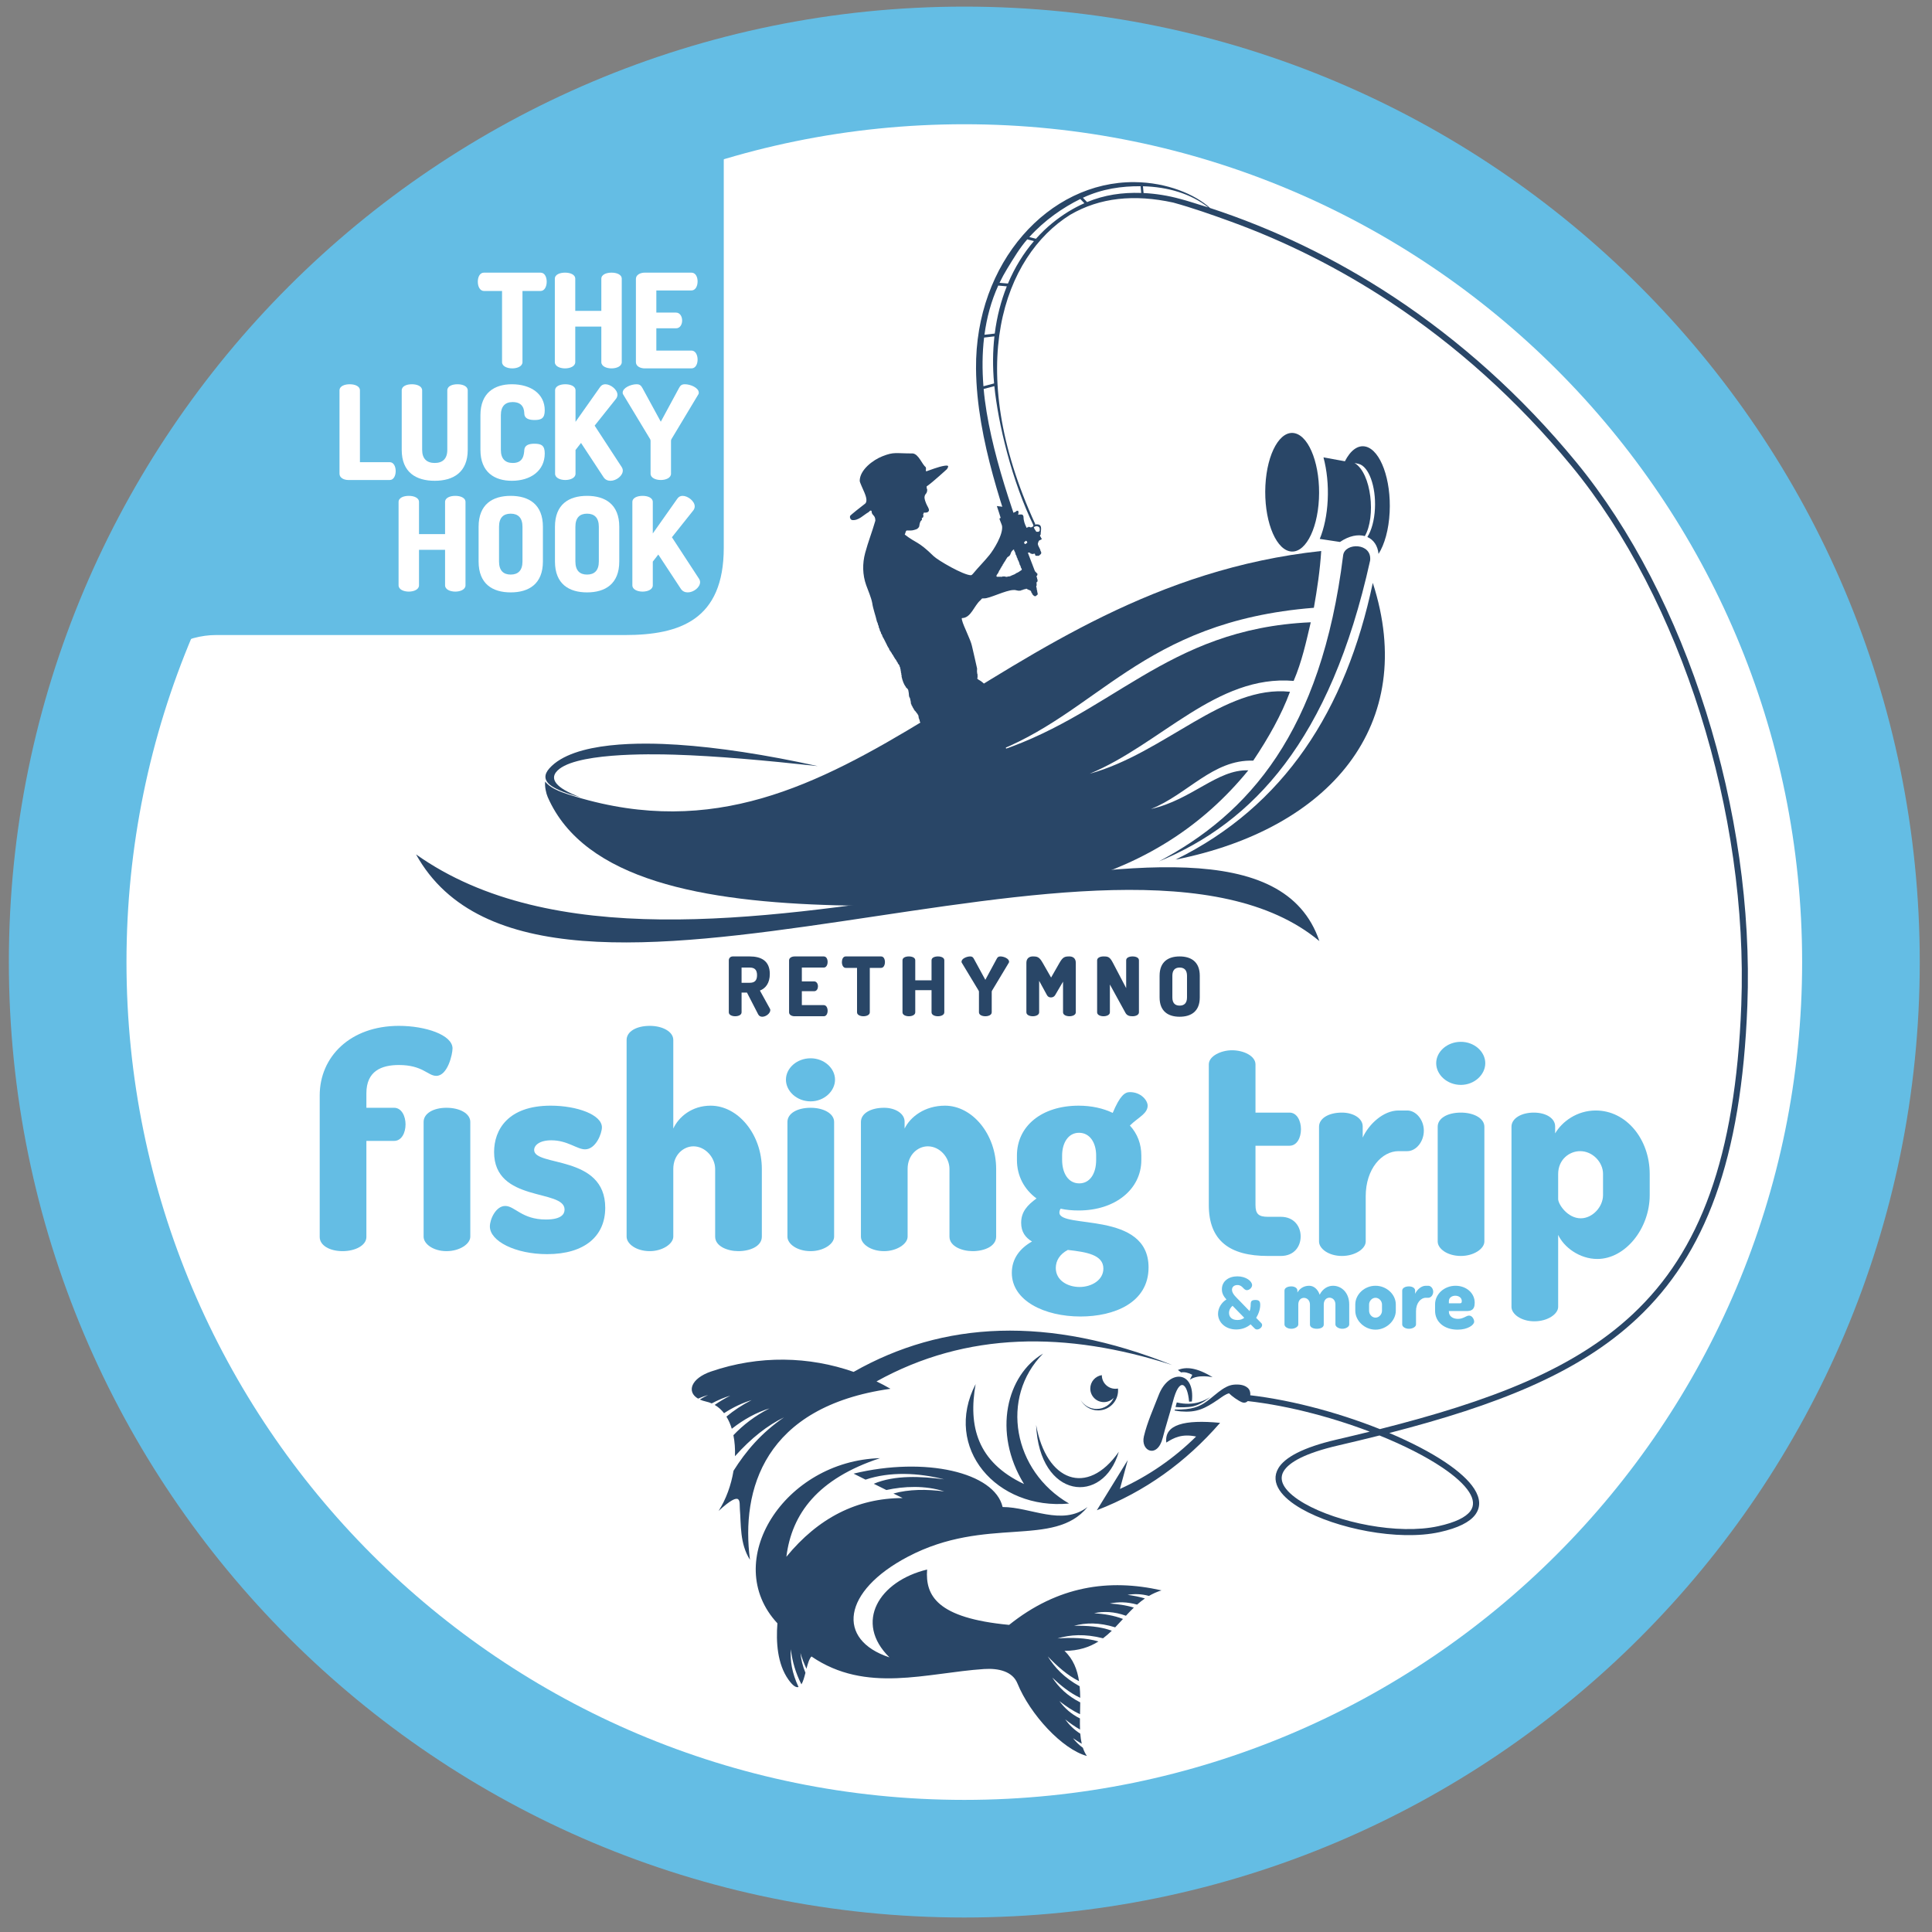 <?xml version="1.0" encoding="UTF-8" standalone="no"?>
<svg xmlns="http://www.w3.org/2000/svg" xmlns:xlink="http://www.w3.org/1999/xlink" xmlns:serif="http://www.serif.com/" width="100%" height="100%" viewBox="0 0 9984 9984" version="1.1" xml:space="preserve" style="fill-rule:evenodd;clip-rule:evenodd;stroke-linejoin:round;stroke-miterlimit:2;">
  <rect x="0" y="0" width="9984" height="9984" fill="#808080" stroke="none"/>
  <g id="Layer-1">
    <path d="M4983.25,34.208c2726.88,0 4937.46,2210.57 4937.46,4937.46c0,2726.88 -2210.57,4937.46 -4937.46,4937.46c-2726.88,0 -4937.46,-2210.58 -4937.46,-4937.46c-0,-2726.88 2210.57,-4937.46 4937.46,-4937.46" style="fill:#64bde4;"></path>
    <path d="M4983.25,642.046c2391.18,-0 4329.62,1938.43 4329.62,4329.62c0,2391.18 -1938.43,4329.62 -4329.62,4329.62c-2391.19,-0 -4329.62,-1938.43 -4329.62,-4329.62c0,-2391.18 1938.43,-4329.62 4329.62,-4329.62" style="fill:#fff;"></path>
    <path d="M7058.12,2308c76.404,19.021 131.554,170.808 123.163,338.996c-4.496,90.196 -26.355,166.787 -57.438,215.508c-4.129,-42.846 -25.929,-73.438 -57.758,-87.517c21.221,-33.154 36.15,-85.375 39.216,-146.908c5.713,-114.517 -31.816,-217.846 -83.854,-230.8c-4.391,-1.092 -17.466,-4.183 -21.875,-4.958l-0.066,-0.017c88.816,52.775 110.883,280.062 53.516,378c-35.837,-10.079 -81.512,-1.588 -128.391,30.396l-104.526,-15.779c22.313,-54.367 37.188,-123.055 41.025,-200.08c3.963,-79.395 -4.391,-155.937 -21.841,-221.245c36.621,6.725 72.962,13.5 110.746,20.07c28.433,-55.875 67.162,-85.854 108.083,-75.666Zm-365.4,-68.792c76.4,19.025 131.546,170.813 123.167,339c-8.396,168.204 -77.138,289.142 -153.546,270.121c-76.4,-19.025 -131.546,-170.804 -123.158,-339.013c8.391,-168.191 77.133,-289.133 153.537,-270.108" style="fill:#294667;"></path>
    <path d="M3766.27,5231.38c-0,13.529 16.491,20.296 32.983,20.296c16.496,-0 32.988,-6.767 32.988,-20.296l-0,-101.917l27.908,0l57.933,112.484c4.65,8.887 12.688,12.262 21.15,12.262c19.446,0 41.438,-17.754 41.438,-34.25c-0,-2.112 -0.425,-5.071 -2.117,-7.612l-51.592,-93.459c29.605,-11.416 51.175,-38.479 51.175,-85.841c0,-68.929 -46.1,-90.5 -104.033,-90.5l-87.537,-0c-12.263,-0 -20.296,9.304 -20.296,19.875l-0,268.958Zm107.833,-231.321c23.683,0 38.062,9.729 38.062,39.329c0,29.605 -14.379,39.33 -38.062,39.33l-41.863,-0l0,-78.659l41.863,0Z" style="fill:#294667;fill-rule:nonzero;"></path>
    <path d="M4143.68,5000.08l113.329,0c12.688,0 19.88,-13.529 19.88,-29.175c-0.001,-13.533 -5.921,-28.337 -19.88,-28.337l-150.541,-0c-14.379,-0 -28.759,6.771 -28.759,20.3l0,268.533c0,13.529 14.38,20.296 28.759,20.296l150.541,0c13.959,0 19.88,-14.804 19.88,-28.333c-0.001,-15.646 -7.192,-29.179 -19.88,-29.179l-113.329,-0l0,-71.888l63.429,0c13.955,0 19.88,-13.533 19.88,-24.95c-0.001,-13.529 -7.192,-25.8 -19.88,-25.8l-63.429,0l0,-71.467Z" style="fill:#294667;fill-rule:nonzero;"></path>
    <path d="M4370.54,4942.54c-13.95,-0 -19.871,15.225 -19.871,29.179c-0,16.071 7.187,30.025 19.871,30.025l58.362,-0l0,229.629c0,13.529 16.492,20.296 32.984,20.296c16.491,-0 32.979,-6.767 32.979,-20.296l-0,-229.629l58.362,-0c12.688,-0 19.875,-13.954 19.875,-30.025c0,-13.954 -5.921,-29.179 -19.875,-29.179l-182.687,-0Z" style="fill:#294667;fill-rule:nonzero;"></path>
    <path d="M4813.92,5231.38c-0,13.529 16.495,20.296 32.983,20.296c16.492,-0 32.987,-6.767 32.987,-20.296l0,-268.958c0,-13.954 -16.495,-19.875 -32.987,-19.875c-16.488,-0 -32.983,5.921 -32.983,19.875l-0,103.608l-84.154,0l-0.001,-103.608c0.001,-13.954 -16.487,-19.875 -32.987,-19.875c-16.488,-0 -32.983,5.921 -32.983,19.875l-0,268.958c-0,13.529 16.496,20.296 32.983,20.296c16.5,-0 32.988,-6.767 32.988,-20.296l-0.001,-114.604l84.155,-0l-0,114.604Z" style="fill:#294667;fill-rule:nonzero;"></path>
    <path d="M5058.96,5231.38c0,13.529 16.496,20.296 32.988,20.296c16.487,-0 32.983,-6.767 32.983,-20.296l0,-106.146c0,-2.533 0.846,-4.65 1.692,-5.917l87.112,-145.049c0.842,-1.692 0.842,-3.384 0.842,-4.655c-0,-15.645 -26.633,-27.066 -44.821,-27.066c-10.571,-0 -14.8,4.229 -19.033,12.266l-58.775,108.684l-59.204,-108.684c-4.65,-8.037 -8.463,-12.266 -19.03,-12.266c-18.183,-0 -44.825,11.421 -44.825,27.066c0,1.271 0,2.963 0.842,4.655l87.538,145.05c0.85,1.266 1.691,3.383 1.691,5.916l0,106.146Z" style="fill:#294667;fill-rule:nonzero;"></path>
    <path d="M5493.46,5072.79l0,158.579c0,13.529 16.492,20.296 32.988,20.296c16.492,-0 32.983,-6.767 32.983,-20.296l0,-255.846c0,-24.108 -16.071,-32.987 -32.983,-32.987c-23.684,-0 -33.829,2.537 -51.167,32.987l-43.558,76.117l-43.563,-76.117c-17.333,-30.45 -27.483,-32.987 -51.166,-32.987c-16.492,-0 -32.984,8.879 -32.984,32.987l0,255.846c0,13.529 16.492,20.296 32.984,20.296c16.496,-0 32.987,-6.767 32.987,-20.296l0,-162.813l40.171,73.58c5.075,9.729 13.113,12.262 20.725,12.262c8.033,0 16.488,-2.958 21.988,-12.262l40.595,-69.346Z" style="fill:#294667;fill-rule:nonzero;"></path>
    <path d="M5852.71,5251.67c16.488,-0 32.984,-6.767 32.984,-20.296l-0,-268.958c-0,-13.955 -16.496,-19.876 -32.984,-19.876c-16.491,0.001 -32.987,5.921 -32.987,19.876l-0,143.779l-68.508,-130.667c-16.071,-30.867 -24.946,-32.987 -48.63,-32.987c-16.491,-0 -32.983,6.345 -32.983,20.3l0,268.533c0,13.529 16.492,20.296 32.983,20.296c16.496,-0 32.984,-6.767 32.984,-20.296l-0,-143.783l80.354,146.316c8.025,14.804 21.562,17.763 36.787,17.763" style="fill:#294667;fill-rule:nonzero;"></path>
    <path d="M6096.04,5254.21c58.358,0 104.029,-27.058 104.029,-99.8l-0,-112.062c-0,-72.733 -45.671,-99.8 -104.029,-99.8c-58.354,-0 -103.604,27.067 -103.604,99.8l-0,112.062c-0,72.742 45.25,99.8 103.604,99.8Zm38.062,-99.8c0,29.188 -14.379,42.292 -38.062,42.292c-23.684,0 -37.638,-13.104 -37.638,-42.292l0,-112.062c0,-29.175 13.954,-42.288 37.638,-42.288c23.683,0 38.062,13.113 38.062,42.288l0,112.062Z" style="fill:#294667;fill-rule:nonzero;"></path>
    <path d="M5701.92,6555.79c-0,59.141 -60.696,94.941 -122.954,94.941c-62.263,0 -122.963,-34.237 -122.963,-98.062c0,-37.35 20.246,-71.592 62.258,-93.375c96.496,10.887 183.659,24.896 183.659,96.496Zm-37.346,-561.096c-0,70.558 -32.683,120.629 -87.163,120.629c-57.583,0 -88.712,-53.175 -88.712,-122.183l-0,-21.784c-0,-64.325 31.129,-117.516 87.154,-117.516c57.592,-0 88.721,53.191 88.721,117.516l-0,23.338Zm-90.279,260.708c189.883,0 323.729,-110.504 323.729,-260.708l-0,-23.338c-0,-59.662 -20.225,-112.841 -59.129,-154.871c21.783,-21.783 48.246,-38.904 66.921,-56.024c15.562,-14.009 24.895,-29.571 24.895,-46.692c0,-27.238 -34.237,-70.046 -91.816,-70.046c-26.467,0 -51.375,18.425 -88.725,107.4c-48.25,-23.346 -108.946,-37.354 -175.875,-37.354c-191.438,-0 -319.067,105.829 -319.067,257.587l-0,23.338c-0,81.462 37.354,151.758 101.171,198.45c-46.696,34.237 -79.379,68.479 -79.379,126.075c-0,46.692 21.795,76.262 56.037,96.496c-60.704,34.233 -104.287,87.154 -104.287,161.862c-0,144.746 169.65,225.679 354.87,225.679c172.75,0 351.75,-70.033 351.75,-253.695c0,-294.159 -460.7,-197.659 -460.7,-283.267c0,-6.225 1.559,-12.446 6.221,-20.238c28.013,6.234 59.142,9.346 93.384,9.346" style="fill:#64bde4;"></path>
    <path d="M4189.08,5468.92c-71.604,-0 -127.629,51.37 -127.629,110.508c0,59.142 56.025,112.063 127.629,112.063c70.029,-0.001 126.067,-52.921 126.067,-112.063c0,-59.137 -56.038,-110.508 -126.067,-110.508" style="fill:#64bde4;"></path>
    <path d="M3479.38,6040.88c0,-73.412 52.921,-116.992 104.275,-116.992c60.708,0 112.062,57.588 112.062,116.992l0,349.675c0,49.804 63.813,74.963 119.851,74.963c60.699,-0 121.408,-25.159 121.408,-74.963l-0,-349.675c-0,-179.25 -122.963,-327.108 -264.6,-327.108c-96.496,-0 -164.984,57.583 -192.996,118.283l0,-457.842c0,-43.316 -56.037,-72.891 -121.4,-72.891c-70.037,-0 -119.837,29.575 -119.837,72.891l-0,1016.34c-0,37.354 49.8,74.962 119.837,74.962c65.363,0 121.4,-37.608 121.4,-74.962l0,-349.675Z" style="fill:#64bde4;"></path>
    <path d="M4189.08,5724.67c-70.033,-0 -119.854,29.575 -119.854,73.158l0,592.992c0,37.358 49.821,74.708 119.854,74.708c66.921,0 121.404,-37.35 121.404,-74.708l0,-592.992c0,-43.583 -54.483,-73.158 -121.404,-73.158" style="fill:#64bde4;"></path>
    <path d="M4690.25,6040.88c0,-73.412 52.913,-116.992 104.267,-116.992c62.262,0 112.062,57.588 112.062,116.992l0,349.675c0,49.804 63.817,74.963 119.85,74.963c60.709,-0 121.396,-25.159 121.396,-74.963l0,-349.675c0,-179.25 -122.95,-327.108 -264.583,-327.108c-104.288,-0 -178.996,57.583 -208.559,118.283l0,-35.792c0,-42.029 -48.245,-71.604 -105.841,-71.604c-70.034,0 -119.846,29.575 -119.846,73.159l-0,592.991c-0,37.359 49.812,74.709 119.846,74.709c65.371,-0 121.408,-37.35 121.408,-74.709l0,-349.929Z" style="fill:#64bde4;"></path>
    <path d="M2821,6302.08c-124.512,0 -160.304,-70.046 -210.108,-70.046c-48.25,0.001 -79.379,68.492 -79.379,105.846c-0,76.263 132.291,143.184 295.725,143.184c194.55,-0 300.391,-93.384 300.391,-239.684c0,-275.229 -367.329,-211.154 -367.329,-298.575c0,-23.604 26.467,-50.062 88.721,-50.062c84.042,-0 132.292,46.692 174.321,46.692c56.037,-0 87.167,-82.488 87.167,-113.617c-0,-65.371 -129.196,-112.063 -264.6,-112.063c-221.013,0 -292.613,124.517 -292.613,239.688c0,262.775 364.2,189.104 364.2,297.017c0,22.05 -14.004,51.62 -96.496,51.62" style="fill:#64bde4;"></path>
    <path d="M2307.39,5724.67c-68.488,-0 -118.296,29.575 -118.296,73.158l-0,592.992c-0,37.358 49.808,74.708 118.296,74.708c68.479,0 122.962,-37.35 122.962,-74.708l0,-592.992c0,-43.583 -54.483,-73.158 -122.962,-73.158" style="fill:#64bde4;"></path>
    <path d="M2061.47,5503.67c122.962,-0 149.425,56.037 192.996,56.037c59.146,0 84.054,-112.062 84.054,-141.633c-0,-70.038 -140.079,-116.729 -277.05,-116.729c-252.138,-0 -409.325,160.312 -409.325,359.525l-0,731.516c-0,43.584 51.354,73.155 118.283,73.155c65.371,-0 122.954,-29.571 122.954,-73.155l0,-496.495l143.192,-0c38.904,-0 59.138,-42.025 59.138,-85.6c-0,-42.03 -20.234,-85.609 -59.138,-85.609l-143.192,0l0,-74.7c0,-115.183 77.83,-146.312 168.088,-146.312" style="fill:#64bde4;"></path>
    <path d="M6417.21,7246.04c-20.212,-8.68 -50.546,-30.317 -66.008,-45.863c-19.079,4.975 -34.813,17.708 -53.846,30.8c-73.587,50.521 -114.808,69.404 -196.146,62.75c-5.8,-0.483 -18.783,-2.254 -31.391,-4.646l1.387,-4.916c88.321,1.516 126.85,-14.325 166.554,-43.363c21.975,-16.021 56.025,-46.7 79.179,-61.696c29.2,-18.908 48.655,-24.833 78.042,-24.241c27.188,0.541 43.913,8.925 54.246,18.479c26.429,24.562 6.175,89.162 -32.017,72.696" style="fill:#294667;"></path>
    <path d="M6087.21,7079.62c41.988,-17.654 97.796,-12.617 179.184,37.446c-0,-0 -74.363,-17.079 -117.18,12.712c0.001,0 6.409,-15.383 12.267,-25.216c-20.15,-10.842 -40.987,-15.675 -57.858,-12.234c-6.579,-5.612 -11.108,-8 -16.413,-12.708" style="fill:#294667;"></path>
    <path d="M6253.92,7219.54c-0,-0 -43.346,37.979 -87.521,47.746c-31.954,7.079 -70.784,5.466 -91.575,3.804c2.166,-7.9 4.287,-15.796 6.304,-23.717c92.329,21.829 151.146,-14.096 172.792,-27.833" style="fill:#294667;"></path>
    <path d="M2998.41,4119.81c-72.867,-19.554 -118.771,-38.65 -146.267,-56.687c-45.709,-30.013 -39.2,-63.163 -13.196,-92.4c125.833,-141.467 485.692,-133.775 662.671,-122.171c208.016,13.642 453.671,50.938 724.129,110.45c-268.983,-29.429 -523.121,-52.375 -740.188,-59.1c-126.249,-3.921 -536.07,-11.071 -612.716,91.358c-25.259,33.734 -7.871,78.83 125.566,128.55" style="fill:#294667;"></path>
    <path d="M7094.21,3012.1c237.042,732.567 -221.216,1271.15 -1019.24,1430.17c561.025,-275.888 880.258,-771.217 1019.24,-1430.17" style="fill:#294667;"></path>
    <path d="M6789.67,3140.85c17.016,-96.242 31.65,-193.367 37.987,-293.533c-1710.89,184.429 -2429.82,1697.77 -3852.32,1269.89c-54.791,-16.476 -127.283,-37.413 -158.158,-78.592c-2.825,26.104 4.788,60.937 13.217,80.246c188.729,432.112 809.162,541.125 1490.21,559.408c955.938,25.667 1654.86,-115.088 2130.37,-697.425c-160.279,-6.021 -291.217,151.962 -503.292,199.858c189.059,-75.071 320.751,-257.096 528.617,-249.816c78.45,-117.234 145.763,-236.221 189.967,-355.98c-340.817,-36.82 -646.854,316.692 -1035.15,423.513c366.621,-151.863 655.233,-513.417 1054.08,-479.725c42.95,-100.142 64.846,-202.608 88.434,-302.9c-755.455,33.304 -1029.58,491.3 -1658.43,680.746c561.255,-204.013 776.596,-684.084 1674.46,-755.692" style="fill:#294667;"></path>
    <path d="M5338.83,2713.67c2.342,-0.884 5.092,-3.325 11.638,-3.95l9.691,-0c29.838,0.883 17.146,32.725 17.767,52.587c-1.571,0.034 -1.258,1.934 -1.629,3.171c-3.563,0.679 -1.529,8.75 1.629,7.983c0.717,4.054 2.263,7.317 4.846,9.559l0,4.766c-2.608,-0.446 -2.792,1.513 -4.846,1.592c-4.942,2.575 -11.187,3.85 -11.304,11.154c-1.567,0.046 -1.254,1.958 -1.617,3.192c-6.258,10.475 7.405,27.341 11.292,38.237l0,1.592c0.242,2.983 1.079,5.333 3.242,6.383l-0,1.592c5.483,10.967 -6.184,15.267 -11.3,20.712l-1.617,0c-5.483,-0.433 -13.1,1.234 -16.154,-1.591c0.267,-1.85 -0.358,-2.842 -1.625,-3.184l-0,-1.6c1.937,-4.737 -6.792,-6.841 -8.058,-3.183c-6.5,1.1 -9.23,-1.521 -14.542,-1.592c-3.575,-7.804 -15.421,-7.266 -19.392,0l-4.833,0c-0.033,-4.637 -9.129,-3.779 -11.304,-1.595c-3.829,4.945 2.558,10.445 6.458,12.745c0.421,4.9 3.504,7.167 4.846,11.142c0.212,2.992 1.062,5.338 3.233,6.388c-0.254,3.954 2.534,4.945 3.229,7.979c0.225,2.937 1.063,5.308 3.225,6.362l0,1.592c5.671,22.55 22.546,34.058 37.138,47.796l1.625,-0c3.125,4.887 8.054,7.996 11.308,12.746c0.2,2.858 -1.975,3.366 -1.616,6.387l-0,1.583c-3.638,-0.754 -4.975,8.638 -1.605,9.559c0.396,4.908 1.617,9.016 3.221,12.746l0,7.97c-2.825,2.18 -7.704,6.559 -4.846,9.567l0,12.738c-2.658,-0.263 -2.658,9.82 0,9.57l0,1.592c0.813,5.563 0.73,12.029 3.23,15.933l-0,1.584c0.141,2.521 -0.763,6.079 1.616,6.371c-0.441,6.612 2.129,6.208 0,11.15c-3.671,2.22 -6.254,5.525 -9.691,7.97c-0.538,-0.008 -1.071,0 -1.617,0c-8.192,0.65 -9.438,-5.558 -14.542,-7.97l0,-1.592c-1.616,-2.108 -1.525,-5.925 -4.825,-6.363c0.442,-2.579 -1.546,-2.758 -1.625,-4.791c-0.933,-11.288 -14.204,-10.417 -20.996,-15.917c-0.529,-0.012 -1.079,0 -1.629,0c1.171,-2.592 -7.596,-2.592 -6.446,0c-7.708,-0.167 -12.062,2.958 -17.783,4.779c-2.871,0.875 -6.696,0.817 -8.058,3.184l-3.234,-0c-14.441,2.004 -20.17,-4.555 -33.912,-3.184c-38.046,-0.2 -125.725,44.754 -151.667,43.154c-15.466,-1.095 -11.9,3.721 -19.187,9.705c-32.934,27.604 -48.679,92.133 -95.654,92.133c-2.046,2.379 0.291,9.271 1.095,12.625c7.021,28.983 43.821,98.862 50.596,130.683c2.675,12.579 26.929,115.167 26.771,117.538c-0.571,8.396 -1.012,17.2 0.683,24.35c-0.141,2.262 -0.266,4.521 1.617,4.779c-0.708,7.283 1.637,17.554 -1.617,22.317c1.688,2.741 4.284,4.591 7.092,6.195c55.679,31.984 37.183,53.217 54.279,95.78c12.05,36.404 30.063,82.295 43.613,119.495c1.695,8.955 4.362,16.942 8.07,23.892c-0.133,2.271 -0.245,4.513 1.626,4.783c8.195,34.925 18.57,67.721 30.687,98.796c-0.142,2.242 -0.258,4.5 1.617,4.784c1.683,8.941 4.341,16.941 8.075,23.883l-0,1.608c0.229,2.971 1.066,5.325 3.233,6.371c-0.696,3.329 1.1,4.213 1.625,6.375c0.708,4.058 2.246,7.329 4.821,9.554c-0.683,3.313 1.121,4.217 1.617,6.375c0.225,2.954 1.075,5.325 3.237,6.363c-0.142,2.279 -0.258,4.521 1.617,4.779c-0.167,4.946 1.97,7.625 3.229,11.167c1.95,6.033 3.125,12.854 6.462,17.529l0,1.591c2.488,7.634 4.221,16.013 8.075,22.3c-0.146,2.263 -0.275,4.513 1.617,4.784c0.225,7.729 2.546,13.421 4.846,19.108c12.671,28.4 22.391,59.708 29.071,94.017l-0,3.187c0.883,2.325 -1.892,8.238 1.612,7.967l0,3.183c0.958,3.296 -1.996,10.467 1.617,11.154l-0,3.188c1.025,5.362 -2.084,14.8 1.616,17.521l0,23.904c-3.637,1.179 -0.637,8.946 -1.616,12.746l-0,3.187c-5.529,18.471 -11.604,36.363 -16.154,55.779l-0,6.359c1.046,6.421 -2.105,16.933 1.616,20.725l0,7.954c1.034,5.358 -2.079,14.812 1.617,17.537l-0,6.363c1.033,5.371 -2.083,14.808 1.612,17.537l0,6.375c1.059,10.117 -2.125,24.405 1.617,31.863l0,52.683l-240.654,0l-0,-4.879c3.675,-1.692 0.617,-10.012 1.612,-14.346l0,-3.183c3.575,-0.2 0.68,-6.763 1.617,-9.563l0,-3.183c3.563,-0.2 0.679,-6.75 1.617,-9.562l-0,-4.78c3.633,-1.183 0.629,-8.933 1.616,-12.758l0,-6.375c3.696,-2.192 0.609,-11.079 1.609,-15.917l-0,-6.375c3.725,-3.779 0.591,-14.287 1.604,-20.708l-0,-57.375c2.671,-0.212 2.671,-10.937 -0,-11.137l-0,-1.6c-0.875,-2.321 1.892,-8.234 -1.604,-7.967l-0,-4.792c3.496,0.271 0.729,-5.633 1.604,-7.962c1.308,-2.963 2.717,-5.829 3.242,-9.559c7.12,-5.737 19.479,-14.741 14.537,-27.087c-1.404,-4.988 -3.996,-8.792 -8.075,-11.15c-0.837,-2.363 -2.396,-4.017 -3.233,-6.375c-0.788,-5.596 -2.404,-10.363 -1.613,-17.513l0,-3.2c-4.454,-14.2 -12.287,-25.045 -22.6,-33.445c0.792,-3.121 -8.029,-5.738 -6.471,-0.013l0,3.183c-2.395,0.292 -1.466,3.85 -1.616,6.371l-0,3.192c-5.621,23.146 -10.325,47.179 -17.763,68.512c-2.358,6.713 -5.483,12.663 -6.462,20.709c-3.184,2.721 -4.334,7.425 -4.846,12.758c-1.875,0.258 -1.754,2.521 -1.613,4.783c-3.516,3.43 -4.57,9.296 -6.462,14.338c-0.504,2.15 -2.296,3.046 -1.613,6.358c-3.508,3.463 -4.575,9.304 -6.462,14.35c-0.092,2.038 -2.067,2.213 -1.613,4.771c-3.854,6.821 -7.95,13.404 -9.691,22.321c-2.396,1.342 -3.467,4.008 -3.234,7.967c-7.262,27.883 -16.216,54.1 -22.608,82.845c-2.321,1.967 -3.067,5.48 -3.229,9.567c-2.708,3.688 -4.221,8.588 -4.846,14.325c-2.025,4.721 -3.933,9.55 -5.754,14.454l-244.617,0l0.021,-0.096c1.258,-3.545 3.404,-6.216 3.233,-11.158c1.567,-0.046 1.255,-1.95 1.613,-3.2l1.617,0c0.266,-4.508 2.954,-6.633 3.229,-11.142c8.821,-19.45 14.108,-42.391 19.379,-65.325c1.904,-0.258 1.367,-2.916 1.617,-4.791c7.37,-17.684 13.245,-36.846 21,-54.163l-0,-1.604c2.2,-0.496 1.337,-3.971 1.612,-6.371c3.504,0.279 0.729,-5.633 1.617,-7.966c1.471,-7.575 3.662,-14.455 4.841,-22.296c2.167,-1.063 3.009,-3.409 3.242,-6.388c1.333,-3.971 4.417,-6.254 4.846,-11.15c2.837,-0.375 3.662,-2.737 3.221,-6.371c3.508,0.271 0.741,-5.641 1.616,-7.958l0,-1.592c2.196,-0.495 1.338,-4.004 1.613,-6.383c1.604,-4.254 3.337,-8.404 3.233,-14.342c2.404,-1.341 3.475,-4 3.242,-7.962c1.567,-0.033 1.242,-1.942 1.604,-3.192c3.571,-1.25 4.042,-5.571 6.471,-7.962l-0,-1.6c3.671,-2.204 0.596,-11.075 1.608,-15.917c13.129,-46.004 18.584,-99.587 51.688,-125.883c1.975,-0.704 3.312,-2.038 3.233,-4.779c2.833,-0.388 3.683,-2.738 3.229,-6.375c2.629,0.712 2.629,-8.684 0,-7.963c0.259,-1.85 -0.362,-2.837 -1.616,-3.192c0.25,-1.862 -0.359,-2.837 -1.613,-3.183c-0.733,-4.083 -2.267,-7.325 -4.85,-9.571c-2.25,-0.966 -0.237,-6.125 -3.242,-6.362c0.255,-3.963 -0.825,-6.609 -3.216,-7.979c-2.513,-10.267 -4.825,-20.721 -8.092,-30.271l0,-4.775c-0.871,-2.317 1.896,-8.229 -1.612,-7.963l-0,-1.587c-0.109,-6.279 -0.78,-11.971 -3.221,-15.938c0.937,-5.175 -1.109,-7.408 -1.609,-11.158c-4.625,-16.692 -9.85,-32.783 -8.091,-55.767c0.012,-0.533 -0,-1.062 -0,-1.591c2.666,-1.717 2.666,-14.217 -0,-15.925c-0.134,-2.538 0.779,-6.092 -1.613,-6.375c0.142,-2.263 0.271,-4.521 -1.604,-4.792c0.038,-5.346 -2.237,-8.413 -4.846,-11.142c1.375,-5.091 -2.546,-4.941 -3.241,-7.975c-0.071,-6.304 -3.546,-9.229 -4.838,-14.337c-3.512,-7.696 -4.721,-17.646 -9.696,-23.913c-0.158,-4.075 -0.912,-7.591 -3.229,-9.546c0.163,-4.933 -0.733,-8.845 -3.221,-11.154c0.129,-2.258 0.259,-4.512 -1.625,-4.783c-1.35,-7.704 -0.875,-17.196 -6.462,-20.696l-0,-1.604c-5.838,-5.925 -9.438,-14.063 -16.15,-19.129c0.071,-2.721 -1.196,-4.125 -3.229,-4.775c-0.542,-3.717 -1.663,-6.867 -4.846,-7.967l-0,-1.596c-2.384,-3.475 -3.15,-8.575 -6.463,-11.162c-0.896,-2.821 -0.825,-6.613 -3.221,-7.954c-1.454,-6.009 -0.487,-14.388 -3.241,-19.121c-0.129,-2.521 0.779,-6.079 -1.617,-6.371c0.242,-3.967 -0.833,-6.608 -3.229,-7.967c-3.813,-7.904 -1.908,-21.496 -4.829,-30.275l-0,-1.587c-0.8,-9.846 -6.842,-14.5 -12.934,-19.134l0,-1.6c-11.195,-14.429 -17.912,-33.3 -22.608,-54.166l0,-3.175c-0.137,-2.525 0.775,-6.079 -1.617,-6.388l0,-3.183c-0.129,-2.529 0.78,-6.079 -1.616,-6.363l-0,-3.187c-0.129,-2.521 0.791,-6.079 -1.613,-6.371l0,-3.187c-0.129,-2.53 0.775,-6.08 -1.604,-6.384l0,-1.596c-0.142,-2.512 0.767,-6.075 -1.629,-6.362c0.129,-2.263 0.267,-4.504 -1.613,-4.788c-0.991,-8.041 -5.3,-12.829 -9.679,-17.516l0,-1.592c-1.629,-2.129 -1.541,-5.937 -4.854,-6.383l0,-1.6c-3.279,-4.717 -4.992,-10.992 -9.696,-14.338c0.063,-2.721 -1.196,-4.121 -3.229,-4.779c0.267,-1.842 -0.358,-2.821 -1.617,-3.183c0.071,-2.734 -1.195,-4.146 -3.229,-4.784c-0.537,-3.7 -1.65,-6.854 -4.846,-7.954c0.088,-2.737 -1.195,-4.129 -3.229,-4.791c-0.55,-3.721 -1.662,-6.867 -4.841,-7.955c-0.996,-4.333 -3.196,-7.466 -6.463,-9.57c0.263,-1.855 -0.358,-2.834 -1.612,-3.188c-1.846,-5.617 -3.555,-11.379 -8.08,-14.329c-0.22,-2.983 -1.062,-5.329 -3.229,-6.375c0.442,-2.571 -1.516,-2.758 -1.616,-4.775c-7.73,-14.167 -13.984,-29.754 -22.609,-43.029c0.454,-2.579 -1.533,-2.742 -1.616,-4.784c-0.729,-4.075 -2.259,-7.316 -4.846,-9.554c-0.313,-1.291 -1.625,-1.6 -1.613,-3.191c0.046,-5.359 -2.225,-8.425 -4.85,-11.155c-1.141,-7.362 -3.266,-13.77 -6.454,-19.116c0.154,-4.95 -0.742,-8.842 -3.229,-11.159c-1.15,-7.362 -3.267,-13.783 -6.462,-19.116c-6.709,-30.988 -19.959,-64.546 -24.225,-95.596c-5.184,-27.746 -21.121,-64.05 -31.242,-92.254c-19.017,-53.525 -20.096,-111.038 -5.233,-166.45c15.504,-57.713 34.429,-104.234 52.62,-166.713c0,-30.933 -18.445,-25.091 -19.375,-47.812l0,-1.592c-3.804,-6.937 -12,0.788 -14.537,4.775c-27.05,14.463 -52.554,45.917 -87.213,41.425c-0.05,-1.542 -1.979,-1.225 -3.245,-1.587c-4.267,-4.275 -8.242,-8.846 -6.463,-19.121c2.8,-5.642 58.65,-49.3 77.525,-63.729c15.279,-11.684 2.492,-43.809 -2.833,-56.9c-8.788,-21.588 -23.875,-51.284 -24.621,-61.017c-0,-56.283 67.441,-107.8 117.804,-127.463c60.029,-23.475 65.167,-14.345 156.771,-14.345c30.975,4.266 48.583,58.804 66.229,70.116l-0,1.6c4.721,6.725 -2.346,16.634 3.229,20.709c15.217,-4.98 64.413,-24.513 93.363,-28.684c22.275,-3.216 24.05,0.671 13.233,17.529c-0.633,-0.033 -72.233,66.946 -104.979,89.225c0.108,6.255 0.771,11.967 3.225,15.934c-0,22.333 -11.242,21.691 -12.917,33.446c-5.133,10.529 6.904,39.362 12.121,48.958c6.062,11.117 13.962,24.217 7.246,30.721c-5.338,7.35 -16.159,6.371 -24.213,6.371c-0.141,0.166 -3.591,10.945 -3.579,11.391c0.125,4.546 2.338,1.559 2.267,4.875c-0.071,2.571 -2.479,2.854 -1.929,6.042c-0,2.429 -0.48,2.267 -2.825,3.504c-2.859,1.496 -6.363,3.108 -3.638,4.475l0,1.579c1.233,5.796 -1.771,7.413 -4.175,9.613c-6.15,5.516 -8.171,19.246 -9.392,27.6c-1.062,7.529 -9.487,15.212 -16.625,17.446c-19.816,6.054 -19.779,5.9 -42.483,5.9l-3.229,-0c-7.883,-2.963 -8.871,14.587 -12.925,20.712c60.683,47.329 66.779,31.017 149.083,111.413c22.042,21.75 154.584,98.912 193.325,98.912c4.867,-1.416 7.859,-4.696 10.659,-8.146c27.304,-33.291 57.137,-62.17 85.025,-96.833c20.229,-25.079 71.183,-104.521 64.916,-149.604c-0.9,-6.513 -14.179,-35.363 -13.621,-38.592c2.384,-0.837 4.071,-2.362 6.463,-3.204c-4.963,-15.871 -13.746,-43.983 -19.713,-61.154l34.392,4.212c0.863,1.625 1.85,3.117 3.071,4.38c-0.225,3.958 0.842,6.6 3.246,7.966c-0.25,3.954 0.837,6.596 3.229,7.95l-0,1.6c3.054,6.55 4.175,15 9.692,19.117c1.966,-0.175 3.816,-0.471 3.233,-3.188l1.625,0c0.371,-2.262 2.654,-2.675 3.221,-4.77l1.6,-0c4.387,-0.988 12.825,2.012 14.533,-1.592l3.246,-0c4.008,0.225 6.704,-0.825 8.075,-3.192c3,-0.225 5.396,-1.05 6.462,-3.191c4.038,0.27 5.046,-2.442 6.455,-4.784l8.075,0c0.966,3.829 2.312,7.275 1.616,12.759l0,1.6c-4.02,0.22 -0.466,5.379 0,6.358c1.246,-0.35 3.184,-0.033 3.23,-1.583l1.616,-0c5.479,0.429 13.088,-1.238 16.15,1.583c2.588,2.233 4.117,5.492 4.846,9.558c0.288,22.554 6.975,38.792 14.538,54.188c-1.113,5.287 3.337,2.558 4.845,1.579c3.013,-0.225 5.396,-1.038 6.455,-3.183c4.575,-1.33 4.183,2.25 8.079,1.604c5.937,4.696 12.404,-3.65 17.771,-4.784l-1.955,-5.616Zm24.563,7.195c-6.367,-4.608 -16.296,0.88 -21,3.205c2.158,10.075 8.746,15.8 12.921,23.887c3.862,-0.954 11.729,2.004 12.925,-1.6c1.966,-0.162 3.812,-0.471 3.225,-3.171c3.566,-0.212 0.696,-6.758 1.625,-9.562c0.112,-7.021 -3.871,-10.004 -8.084,-12.759l-1.612,0Zm-69.463,79.667c-2.766,2.054 -6.337,3.296 -6.45,7.979c5.9,-1.05 6.184,3.446 11.309,3.188c2.583,-2.763 6.029,-4.675 9.691,-6.371c0.109,-5.963 -2.6,-9.129 -6.462,-11.154c-1.458,2.804 -5.946,2.625 -6.471,6.358l-1.617,0Zm-53.283,43.021c1.554,-5.713 -7.275,-3.096 -6.462,-0c-2.846,1.437 -5.009,3.575 -6.471,6.383l-0,1.592c-4.929,3.096 -4.021,11.958 -8.067,15.937l0,1.58c-2.842,1.441 -5,3.579 -6.454,6.387c-2.779,-0.096 -4.142,1.225 -4.846,3.183c-1,0.08 -1.929,0.242 -1.617,1.596l-1.616,0c-0.096,2.042 -2.067,2.204 -1.629,4.763c-3.18,1.116 -4.309,4.25 -4.846,7.983l-1.6,0c-0.096,2.042 -2.084,2.204 -1.617,4.792c-1.254,0.341 -1.875,1.321 -1.617,3.175l-1.612,-0c-0.096,2.025 -2.071,2.204 -1.629,4.779c-3.313,0.45 -3.213,4.258 -4.838,6.375l0,1.587c-3.183,1.1 -4.3,4.255 -4.837,7.955c-1.254,0.366 -1.879,1.341 -1.617,3.204c-3.321,0.446 -3.217,4.262 -4.854,6.383l-0,1.579c-3.183,1.096 -4.3,4.25 -4.838,7.967c-1.266,0.342 -1.891,1.337 -1.612,3.187c-4.092,1.288 -4.129,6.563 -6.475,9.559c-0.071,2.046 -2.058,2.208 -1.604,4.791c-1.267,0.342 -1.888,1.321 -1.625,3.167c-3.238,3.658 -13.65,15.625 -6.446,19.133l12.917,0c4.908,-1.004 13.904,2.025 16.154,-1.6l12.916,0c1.234,2.634 13.309,2.646 14.542,0c2.833,-0.92 9.483,1.93 9.692,-1.591l1.608,-0c3.008,-0.225 5.4,-1.05 6.463,-3.184c2.225,0.071 3.541,-0.741 4.845,-1.583c7.775,-2.962 15.9,-5.567 20.992,-11.175c2.229,0.083 3.546,-0.742 4.846,-1.583c4.8,-3.234 11.154,-4.929 14.537,-9.559c2.792,0.096 4.142,-1.212 4.846,-3.191c4.525,0.25 5.279,-4.492 3.234,-6.371c-0.23,-2.958 -1.067,-5.329 -3.234,-6.383c-0.958,-6.48 -3.108,-11.792 -6.471,-15.921c-2.262,-11.046 -6.354,-20.288 -11.295,-28.679l-0,-1.596c-0.225,-2.967 -1.059,-5.334 -3.242,-6.384c-0.946,-6.479 -3.096,-11.791 -6.442,-15.925c-1.287,-8.291 -4.125,-15.066 -8.079,-20.72l0,-1.592Zm-257.871,1561.58l-0.554,-0.096l0,-3.204c-0.883,-2.316 1.892,-8.225 -1.612,-7.954l-0,-1.608c0.25,-1.863 -0.275,-4.504 1.612,-4.775c2.371,5.483 4.229,11.475 5.913,17.637l-5.359,0Z" style="fill:#294667;"></path>
    <path d="M6253.38,1074.92c-77.158,-70.125 -221.842,-132.208 -390.037,-133.754c-444.192,-4.017 -824.313,416.292 -819.542,963.675c3.212,371.129 150.525,757.862 238.821,1023.85c14.596,-14.175 51.633,38.954 66.212,24.816c-96.508,-249.32 -238.271,-633.604 -265.579,-943.391l55.229,-14.679c19.434,189.97 88.846,488.75 206.009,727.566c-0.805,-13.696 8.037,-14.933 4.195,-17.096c-371.82,-810.512 -160.183,-1382.29 181.405,-1595.79c153.82,-89.963 332.366,-106.959 532.554,-63.342c98.133,26.85 202.641,63.738 297.241,98.083c281.867,102.355 559.238,240.671 824.192,415.525l-0.025,0.017c337.517,222.725 655.133,504.821 936.85,847.442c283.908,345.246 512.304,793.833 665.25,1279.37c153.646,487.675 231.104,1012.44 212.3,1506.95c-30.042,789.958 -214.8,1272.69 -560.321,1596.62c-306.696,287.537 -741.266,451.337 -1307.31,594.466c-223.296,-89.116 -487.771,-159.508 -722.888,-180.416l-2.687,31.258c218.162,19.392 461.796,81.892 673.117,162.267c-56.05,13.866 -113.363,27.587 -171.95,41.2l-0.067,-0c-175.267,40.775 -267.496,92.775 -300.1,147.666c-22.496,37.896 -18.3,76.488 5.967,113.671c22.333,34.225 62.27,67.038 113.866,96.508c176.775,101.009 497.904,167.542 713.2,120.234c96.804,-21.238 155.942,-52.225 184.054,-89.704c30.059,-40.084 26.046,-85.775 -4.662,-133.867c-28.242,-44.196 -79.979,-90.796 -148.575,-136.863c-77.729,-52.204 -177.892,-104.308 -290.579,-151.95c550.954,-141.954 976.221,-306.591 1280.17,-591.57c351.734,-329.784 539.759,-819.184 570.159,-1618.43c18.946,-498.183 -59.017,-1026.58 -213.659,-1517.41c-154.091,-489.175 -384.462,-941.471 -671.033,-1289.96c-283.821,-345.183 -603.775,-629.337 -943.742,-853.7l-0.066,0c-303.692,-200.396 -623.5,-353.166 -947.967,-459.258Zm-156.213,-47.392c20.646,5.375 41.192,11.342 61.655,17.817c28.512,8.504 56.975,17.412 85.42,26.608c-90.675,-71.404 -209.237,-106.104 -337.791,-109.383l3.154,34.954c62.312,2.983 127.687,13.467 187.563,30.004Zm1355.46,6555.75c-85.059,-57.12 -197.438,-114.112 -323.734,-165.12c-69.812,17.583 -141.616,34.854 -215.395,51.995l-0,0.021c-165.946,38.617 -251.738,85.188 -280.146,133.042c-15.608,26.304 -12.308,53.737 5.212,80.567c19.434,29.77 55.675,59.183 103.15,86.3c171.467,97.987 482.571,162.558 690.934,116.783c88.883,-19.496 141.95,-46.3 165.562,-77.771c21.096,-28.125 17.267,-61.721 -6.008,-98.192c-25.796,-40.379 -74.454,-83.883 -139.575,-127.625Zm-1555.18,-6586.21l-3.129,-34.704c-96.616,-0.654 -198.525,12.9 -298.212,59.637l21.616,22.25c89.938,-37.204 181.088,-50.333 279.725,-47.183Zm-293.633,53.15c-55.983,24.683 -111.929,58.508 -166.929,103.55c-29.2,23.883 -57.058,50.65 -83.233,80.021l-34.413,-8.763c79.667,-88.025 174.308,-152.625 263.442,-196.591l21.133,21.783Zm-260.662,195.583c-53.28,62.246 -99.138,135.775 -134.35,219.45l-43.505,-3.629c11.825,-24.729 24.955,-49.075 39.534,-72.842c34.771,-56.612 64.537,-107.095 103.762,-151.82l34.559,8.841Zm-140.234,233.884c-29.658,73.945 -51.129,155.541 -62.329,244.091l-53.233,6.179c11.721,-88.004 34.471,-173.383 71.258,-254.237l44.304,3.967Zm-64.012,258.55c-8.588,76.258 -9.596,157.45 -1.763,243.204l-55.016,14.621c-6.725,-85.017 -6.392,-169.384 3.379,-251.588l53.4,-6.237Z" style="fill:#294667;"></path>
    <path d="M6488,5920.79l175.871,-0c38.904,-0 59.137,-42.021 59.137,-85.596c0,-42.025 -20.233,-85.604 -59.137,-85.604l-175.871,-0l0,-249.013c0,-43.583 -60.7,-73.15 -121.396,-73.15c-56.029,0 -119.837,29.567 -119.837,73.15l-0,726.817c-0,183.65 107.387,263.021 305.041,263.021l66.925,-0c70.034,-0 102.717,-49.804 102.717,-101.159c0,-49.808 -32.683,-101.166 -102.717,-101.166l-66.925,-0c-48.245,-0 -63.808,-15.559 -63.808,-60.696l0,-306.604Z" style="fill:#64bde4;fill-rule:nonzero;"></path>
    <path d="M7272.38,5948.79c45.133,-0 85.6,-48.25 85.6,-105.829c0,-56.034 -40.467,-104.284 -85.6,-104.284l-45.129,0c-79.379,0 -154.079,71.596 -185.208,140.075l-0.001,-57.583c0.001,-42.021 -48.249,-71.596 -107.387,-71.596c-68.483,0 -118.283,29.575 -118.283,73.154l-0,592.971c-0,37.35 49.8,74.7 118.283,74.7c68.475,0 122.95,-37.35 122.95,-74.7l0,-233.458c0,-142.925 84.042,-233.45 169.646,-233.45l45.129,-0Z" style="fill:#64bde4;fill-rule:nonzero;"></path>
    <path d="M7549.42,5749.58c-70.038,0 -119.842,29.575 -119.842,73.155l0,592.97c0,37.35 49.804,74.7 119.842,74.7c66.916,0 121.391,-37.35 121.391,-74.7l0,-592.971c0,-43.579 -54.475,-73.154 -121.391,-73.154Zm-0,-365.741c-71.596,-0 -127.621,51.358 -127.621,110.5c-0,59.145 56.025,112.058 127.621,112.058c70.033,0 126.062,-52.913 126.062,-112.058c0,-59.142 -56.029,-110.5 -126.062,-110.5" style="fill:#64bde4;fill-rule:nonzero;"></path>
    <path d="M7926.04,5749.58c-63.817,0 -115.18,29.575 -115.18,73.155l0.001,930.695c-0.001,37.355 49.808,74.709 118.287,74.709c68.479,-0 122.954,-37.354 122.954,-74.709l0,-371.966c29.571,63.808 110.5,124.508 202.321,124.508c144.742,0 270.808,-157.192 270.808,-329.95l0,-108.942c0,-180.541 -121.396,-328.395 -278.591,-328.395c-98.046,-0 -174.305,57.591 -210.105,118.283l0,-35.792c0,-42.021 -46.691,-71.596 -110.495,-71.596Zm357.958,426.442c0,60.7 -54.471,119.842 -115.171,119.842c-68.483,-0 -116.725,-73.15 -116.725,-99.609l0,-129.175c0,-74.704 57.579,-118.283 113.613,-118.283c65.371,0 118.283,57.842 118.283,117.242l0,109.983Z" style="fill:#64bde4;fill-rule:nonzero;"></path>
    <path d="M6818.12,4863.21c-361.188,-1062.12 -3277.89,536.95 -4668.12,-447.912c653.021,1176.85 3648.55,-403.029 4668.12,447.912" style="fill:#294667;"></path>
    <path d="M6941.12,2868.5c-113.583,916.354 -487.617,1336.58 -952.767,1583.2c484.967,-200.188 885.713,-621.9 1092.04,-1555.1c10.554,-92.121 -129.242,-93.671 -139.275,-28.096" style="fill:#294667;"></path>
    <path d="M6405.25,6721.46c-14.483,-14.854 -38.754,-35.5 -38.754,-56.145c-0,-16.296 12.679,-24.625 28.25,-24.625c27.525,-0 30.429,26.433 48.9,26.433c13.037,-0 26.8,-13.033 26.8,-26.075c-0,-19.554 -30.425,-45.271 -76.058,-45.271c-44.555,0 -80.046,24.625 -80.046,67c-0,22.458 10.141,37.671 23.541,52.521c-23.541,14.125 -43.462,42.375 -43.462,74.246c-0,42.745 36.942,80.771 94.171,80.771c30.421,-0 55.054,-10.5 74.246,-26.438l19.562,19.921c5.071,5.071 9.05,6.517 13.763,6.517c13.037,-0 26.075,-11.592 26.075,-22.817c-0,-2.9 -0.721,-6.154 -3.255,-9.054l-27.533,-28.25c14.125,-22.459 21.013,-47.084 21.013,-66.646c-0,-15.934 -3.988,-25.717 -23.909,-25.717c-38.754,0 -17.383,24.267 -31.146,57.588l-52.158,-53.959Zm-10.504,99.963c-28.25,-0 -43.463,-15.217 -43.463,-36.583c0,-15.575 7.605,-27.892 18.113,-36.946l60.487,61.937c-8.329,7.242 -19.92,11.592 -35.137,11.592" style="fill:#64bde4;fill-rule:nonzero;"></path>
    <path d="M6769.46,6845c0,15.188 18.863,21.708 35.43,21.708c17.949,0 35.899,-6.52 35.899,-21.708l0,-103.842c0,-23.546 14.721,-35.05 29.446,-35.05c15.646,0 30.834,11.963 30.834,35.05l-0,103.384c-0,11.05 16.566,22.166 35.433,22.166c19.792,0 35.892,-11.116 35.892,-22.166l-0,-103.384c-0,-61.737 -40.492,-96.716 -83.75,-96.716c-26.234,-0 -52.921,14.725 -69.025,46.021c-9.205,-27.15 -29.45,-46.021 -54.3,-46.021c-30.371,-0 -50.621,17.025 -60.75,34.979l-0,-10.592c-0,-12.421 -14.259,-21.162 -31.284,-21.162c-20.712,-0 -35.437,8.741 -35.437,21.625l-0,175.329c-0,11.046 14.725,22.087 35.437,22.087c19.325,0 35.892,-11.041 35.892,-22.087l0,-103.079c0,-23.471 14.267,-34.513 28.988,-34.513c15.645,0 31.295,11.963 31.295,34.971l0,103Z" style="fill:#64bde4;fill-rule:nonzero;"></path>
    <path d="M7108.17,6644.42c-57.521,-0 -104.463,45.1 -104.463,96.791l0,32.367c0,51.692 48.321,97.713 104.463,97.713c56.145,-0 104.925,-46.48 104.925,-97.713l-0,-32.367c-0,-53.07 -48.78,-96.791 -104.925,-96.791Zm33.596,129.158c-0.001,18.483 -15.188,35.583 -33.596,35.583c-18.405,0 -33.134,-17.1 -33.134,-35.583l0,-32.367c0,-17.562 14.729,-34.662 33.134,-34.662c18.408,-0 33.595,17.1 33.595,34.662l0,32.367Z" style="fill:#64bde4;fill-rule:nonzero;"></path>
    <path d="M7381.04,6706.58c13.341,0 25.312,-14.271 25.312,-31.296c0,-16.566 -11.971,-30.833 -25.312,-30.833l-13.346,0c-23.471,0 -45.554,21.171 -54.763,41.417l0,-17.029c0,-12.421 -14.262,-21.163 -31.75,-21.163c-20.25,0 -34.979,8.742 -34.979,21.625l0,175.329c0,11.046 14.729,22.088 34.979,22.088c20.246,-0 36.354,-11.042 36.354,-22.088l0,-69.025c0,-42.262 24.85,-69.025 50.159,-69.025l13.346,0Z" style="fill:#64bde4;fill-rule:nonzero;"></path>
    <path d="M7521.88,6644.42c-58.9,-0 -105.842,43.721 -105.842,95.716l0,33.596c0,58.442 48.321,97.559 116.425,97.559c52.005,-0.001 85.596,-23.93 85.596,-41.413c0,-11.05 -9.667,-31.296 -26.233,-31.296c-15.179,0 -28.988,17.025 -57.517,17.025c-28.075,0 -46.942,-15.187 -46.942,-37.737l0,-2.759l88.817,0c21.167,0 44.638,-1.837 44.638,-42.796c-0,-52.458 -46.021,-87.895 -98.942,-87.895Zm-34.512,90.654l-0,-11.196c-0,-18.633 16.566,-27.917 33.133,-27.917c17.025,0 33.596,9.284 33.596,27.917c-0,8.896 -3.221,11.196 -9.663,11.196l-57.066,-0Z" style="fill:#64bde4;fill-rule:nonzero;"></path>
    <path d="M3823.45,7799.83c6.788,77.755 -1.425,176.575 52.1,260.542c-46.871,-360.179 71.596,-791.496 726.1,-883.571c-23.529,-13.596 -47.562,-26.325 -72.079,-38.175c464.804,-257.812 979.104,-260.625 1528.08,-84.512c-641.208,-256.788 -1183.89,-227.205 -1646.38,35.375c-228.921,-80.163 -487.529,-87.709 -737.208,-1.85c-103.675,35.65 -126.85,105.191 -66.596,140.021c17.308,-7.4 34.617,-13.742 51.95,-19.038c-14.933,7.567 -29.267,15.463 -43.004,23.658c9.204,4.263 19.891,7.813 32.162,10.525c10.384,2.288 20.15,5.521 29.392,9.555c32.012,-17.096 64.05,-30.438 96.092,-40.246c-29.205,14.791 -56.03,30.837 -80.838,47.941c18.717,10.817 34.833,25.334 48.421,42.855c47.475,-30.821 94.958,-53.109 142.433,-67.646c-49.662,25.146 -92.475,53.904 -130.1,85.375c11.513,18.612 20.692,39.787 27.684,62.775c65.004,-50.925 130.02,-85.396 195.045,-105.296c-76.408,38.7 -136.62,85.946 -186.679,138.529c6.804,33.904 9.434,70.692 8.129,108.571c84.409,-94.246 168.817,-159.792 253.25,-200.775c-118.295,81.133 -197.787,175.754 -260.812,276.067c-12.25,73.925 -38.488,147.37 -77.158,207.437c124.675,-113.892 106.82,-44.733 110.012,-8.117Zm1964,-105.35c13.504,-49.787 27.013,-99.6 40.517,-149.387c-53.271,86.462 -106.529,172.933 -159.804,259.4c248.316,-95.729 459.612,-247.804 636.921,-451.625c-183.171,-17.75 -289.342,8.483 -277.934,101.912c38.984,-25.02 80.813,-46.641 154.034,-31.266c-113.092,111.512 -243.592,202.708 -393.734,270.966Zm200.329,-485.204c51.705,-133.971 189.7,-129.225 171.488,33.217c-4.663,0.458 -9.475,0.775 -14.433,0.917c-8.15,-96.376 -50.08,-132.559 -84.117,1.745c-15.75,62.163 -36.592,123.759 -52.096,185.292c-27.313,108.358 -115.779,69.621 -97.271,-8.104c17.479,-73.404 49.267,-142.692 76.429,-213.067Zm-206.091,293.038c-80.413,277.537 -410.6,245.5 -427.325,-138.963c51.871,291.063 263.529,373.646 427.325,138.963Zm-489.842,166.741c-242.683,-114.387 -288.546,-300.141 -250.125,-516.458c-170.308,329.342 108.092,652.612 482.892,617.217c-289.175,-167.142 -358.942,-547.809 -134.321,-774.717c-186.888,109.517 -263.55,405.729 -98.446,673.958Zm-695.387,895.788c-184.767,-181.3 -53.609,-394.05 194.558,-453.946c-9.663,134.283 49.787,250.733 423.808,286.029c250.863,-200.692 514.979,-240.167 787.467,-178.342c-23.775,7.396 -45.184,17.163 -64.85,28.638c-39.617,-10.804 -76.046,-11.367 -110.442,-5.421c30.488,4.142 60.571,9.721 89.642,18.571c-14.304,9.771 -27.684,20.483 -40.459,31.762c-51.887,-14.745 -98.108,-14.62 -140.9,-5.633c42.48,3.154 84.242,8.808 124.113,21.096c-14.138,13.546 -27.6,27.733 -40.879,42.1c-61.638,-22.188 -115.292,-23.529 -164.475,-13.213c51.471,3.821 101.912,11.305 149.2,29.834c-13.317,14.579 -26.617,29.158 -40.329,43.312c-83.046,-25.979 -151.684,-24.241 -212.73,-8.083c67.605,-1.008 133.8,3.192 195.371,25.5c-14.325,13.887 -29.304,27.1 -45.375,39.183c-93.612,-23.925 -169.158,-18.929 -235.391,0.713c72.979,-4.771 144.641,-4.159 211.712,15.633c-46.004,29.071 -101.508,48.354 -175.621,48.675c45.813,43.025 66.4,97.621 75.25,156.467c-59.771,-29.667 -111.746,-76.342 -161.512,-127.917c35.65,58.025 86.025,111.046 164.7,154.279c1.854,19.646 2.691,39.642 2.946,59.729c-52.692,-24.437 -99.496,-62.416 -144.471,-104.579c32.496,49.663 77.225,93.967 144.512,128.254c-0.15,20.442 -0.65,40.859 -1.075,60.984c-37.641,-17.184 -72.516,-41.154 -106.383,-67.642c25.862,35.5 59.454,66.421 105.962,89.596c-0.291,19.604 -0.291,38.783 0.467,57.354c-26.642,-15.037 -52.037,-33.108 -76.887,-52.567c20.37,28.005 45.566,53.175 78.125,73.909c1.408,18.216 3.82,35.675 7.645,52.1c-15.379,-8.821 -30.42,-18.55 -45.254,-28.738c14.35,18.342 31.079,35.042 51.075,49.496c5.121,15.333 11.85,29.558 20.696,42.392c-127.75,-34.721 -293.637,-214.954 -358.987,-375.204c-25.005,-61.3 -96.155,-79.196 -172.538,-74.117c-297.329,19.792 -609.529,128.15 -891.687,-64.85c-11.471,11.45 -18.95,36.533 -25.884,63.425c-12.666,-26.392 -23.004,-53.633 -31.254,-81.721c3.333,33.192 11.3,67.246 25.963,102.563c-5.925,23.295 -12.121,45.712 -20.759,59.741c-29.75,-58.041 -47.437,-118.525 -54.787,-181.171c-4.034,58.659 5.65,122.33 39.787,194.996c-12.479,4.117 -29.012,-5.65 -52.35,-38.566c-57.1,-80.53 -64.45,-193.763 -56.725,-290.65c-296.779,-318.734 35.775,-839.688 530.371,-853.45c-321.333,105.862 -456.125,286.316 -484.046,509.529c164.917,-201.196 365.017,-302.913 600.996,-303.396l-47.879,-23.488c79.938,-22.358 172.063,-22.712 262.567,-10.779c-97.817,-32.329 -210.084,-26.787 -298.971,-7.208l-65.146,-32.392c109.262,-46.179 246.404,-38.383 363.542,-22.937c-133.988,-34.142 -280.121,-40.7 -406.084,1.612l-61.637,-31.05c370.433,-89.512 728.516,-6.533 770.091,172.563c146.305,-0 306.571,100.416 438.88,-0c-174.405,213.483 -522.196,43.591 -927.9,256.483c-340.521,178.696 -371.321,429.892 -95.78,520.542Zm1180.95,-1389.35c0.317,3.275 0.484,6.612 0.484,9.979c-0,56.929 -46.134,103.063 -103.067,103.063c-39.35,-0 -73.546,-22.034 -90.9,-54.455c16.975,28.134 47.833,46.938 83.087,46.938c39.642,-0 73.675,-23.746 88.734,-57.779c-12.792,13.808 -31.071,22.441 -51.388,22.441c-38.687,0 -70.054,-31.366 -70.054,-70.062c0,-35.171 25.879,-64.288 59.638,-69.304l-0,0.396c-0,38.695 31.366,70.062 70.062,70.062c4.583,0 9.075,-0.442 13.404,-1.279" style="fill:#294667;"></path>
    <path d="M557.942,3281.73c29.725,0 156.787,275.775 167.079,247.246c58.95,-163.546 244.742,-247.246 389.783,-247.246l2114.18,0c284.637,0 511.229,-78.633 511.229,-451.271l-0,-2327.56c-1330.42,382.129 -2667.2,1510.4 -3182.28,2778.83" style="fill:#64bde4;"></path>
    <path d="M2501.01,1408.95c-22.334,0 -31.813,24.367 -31.813,46.704c0,25.717 11.508,48.054 31.813,48.054l93.408,0l-0,367.53c-0,21.658 26.396,32.487 52.796,32.487c26.396,0 52.796,-10.829 52.796,-32.487l-0,-367.53l93.4,0c20.304,0 31.812,-22.337 31.812,-48.054c0,-22.337 -9.475,-46.704 -31.812,-46.704l-292.4,0Z" style="fill:#fff;fill-rule:nonzero;"></path>
    <path d="M3107.47,1871.24c-0,21.658 26.404,32.487 52.796,32.487c26.395,0 52.795,-10.829 52.795,-32.488l0,-430.474c0,-22.338 -26.4,-31.813 -52.795,-31.813c-26.392,0 -52.796,9.475 -52.796,31.813l-0,165.829l-134.692,-0l0,-165.829c0,-22.338 -26.396,-31.813 -52.792,-31.813c-26.4,0 -52.791,9.475 -52.791,31.813l-0,430.474c-0,21.659 26.391,32.488 52.791,32.488c26.396,0 52.792,-10.829 52.792,-32.488l0,-183.425l134.692,0l-0,183.425Z" style="fill:#fff;fill-rule:nonzero;"></path>
    <path d="M3391.75,1501l181.4,0c20.304,0 31.812,-21.662 31.812,-46.704c0,-21.663 -9.483,-45.35 -31.812,-45.35l-240.963,-0c-23.012,-0 -46.02,10.829 -46.02,32.492l-0,429.795c-0,21.659 23.008,32.488 46.02,32.488l240.963,-0c22.329,-0 31.812,-23.688 31.812,-45.346c0,-25.046 -11.508,-46.708 -31.812,-46.708l-181.4,-0l-0,-115.058l101.533,-0c22.329,-0 31.804,-21.663 31.804,-39.938c0,-21.654 -11.5,-41.287 -31.804,-41.287l-101.533,-0l-0,-114.384Z" style="fill:#fff;fill-rule:nonzero;"></path>
    <path d="M2014.35,2480.49c20.313,-0 30.463,-23.013 30.463,-46.03c-0,-23.008 -10.15,-46.025 -30.463,-46.025l-154.321,0l0,-370.912c0,-22.338 -26.395,-31.813 -52.787,-31.813c-26.4,0 -52.796,9.475 -52.796,31.813l0,430.475c0,21.658 23.013,32.492 46.021,32.492l213.883,-0.001Z" style="fill:#fff;fill-rule:nonzero;"></path>
    <path d="M2311.5,2324.81c-0,46.025 -24.367,67.688 -64.975,67.688c-40.613,-0 -64.979,-21.663 -64.979,-67.688l-0,-307.287c-0,-22.338 -27.071,-31.813 -52.796,-31.813c-27.071,0 -52.796,9.475 -52.796,31.813l-0,307.287c-0,116.417 74.458,159.738 170.571,159.738c95.429,-0 170.562,-43.321 170.562,-159.738l0,-307.287c0,-22.338 -27.071,-31.813 -52.791,-31.813c-27.075,0 -52.796,9.475 -52.796,31.813l-0,307.287Z" style="fill:#fff;fill-rule:nonzero;"></path>
    <path d="M2709.48,2138.68c1.354,24.371 24.371,31.813 52.796,31.813c35.871,-0.001 52.792,-9.476 52.792,-50.084c-0,-85.962 -73.096,-134.696 -169.884,-134.696c-88.67,0 -162.445,43.321 -162.445,159.742l-0,179.358c-0,116.417 73.775,159.738 162.445,159.738c96.788,-0 169.884,-51.438 169.884,-141.463c-0,-40.608 -16.921,-50.087 -53.467,-50.087c-27.075,-0 -50.087,6.775 -52.121,31.812c-2.029,26.4 -5.412,67.688 -59.562,67.688c-39.255,-0 -61.592,-21.663 -61.592,-67.688l0,-179.358c0,-46.029 22.338,-67.688 60.921,-67.688c57.529,0.001 59.562,43.317 60.233,60.913" style="fill:#fff;fill-rule:nonzero;"></path>
    <path d="M2868.55,2448c-0,21.658 26.396,32.492 52.796,32.492c26.396,-0.001 52.787,-10.834 52.787,-32.492l0,-122.508l28.429,-36.551l115.742,175.98c8.8,14.212 22.338,19.629 36.55,19.629c30.458,-0 63.625,-26.396 63.625,-52.792c0,-6.091 -2.033,-12.187 -5.417,-17.6l-140.108,-214.562l111.008,-139.43c5.413,-7.445 6.767,-14.891 6.767,-20.304c0,-26.4 -35.196,-54.15 -62.275,-54.15c-10.821,0 -20.304,4.063 -27.75,14.896l-126.571,179.363l0,-162.446c0,-22.338 -26.391,-31.813 -52.787,-31.813c-26.4,0 -52.796,9.475 -52.796,31.813l-0,430.475Z" style="fill:#fff;fill-rule:nonzero;"></path>
    <path d="M3361.97,2448c-0,21.658 26.4,32.492 52.796,32.492c26.4,-0.001 52.791,-10.834 52.791,-32.492l0,-169.888c0,-4.062 1.359,-7.446 2.708,-9.479l139.43,-232.154c1.354,-2.713 1.354,-5.417 1.354,-7.446c-0,-25.042 -42.642,-43.321 -71.742,-43.321c-16.925,0 -23.696,6.767 -30.462,19.629l-94.079,173.951l-94.763,-173.95c-7.446,-12.863 -13.533,-19.63 -30.454,-19.63c-29.104,0 -71.75,18.28 -71.75,43.321c-0,2.029 -0,4.734 1.358,7.446l140.104,232.154c1.359,2.034 2.709,5.417 2.709,9.479l-0,169.888Z" style="fill:#fff;fill-rule:nonzero;"></path>
    <path d="M2299.99,3024.75c-0,21.663 26.404,32.492 52.796,32.492c26.395,-0 52.795,-10.829 52.795,-32.492l0,-430.475c0,-22.337 -26.4,-31.808 -52.795,-31.808c-26.392,-0 -52.796,9.471 -52.796,31.808l-0,165.829l-134.692,0l0,-165.829c0,-22.337 -26.396,-31.808 -52.792,-31.808c-26.4,-0 -52.791,9.471 -52.791,31.808l-0,430.475c-0,21.663 26.391,32.492 52.791,32.492c26.396,-0 52.792,-10.829 52.792,-32.492l0,-183.421l134.692,0l-0,183.421Z" style="fill:#fff;fill-rule:nonzero;"></path>
    <path d="M2639.1,3061.3c93.4,0 166.5,-43.316 166.5,-159.737l0,-179.359c0,-116.416 -73.1,-159.737 -166.5,-159.737c-93.408,-0 -165.829,43.321 -165.829,159.737l-0,179.359c-0,116.421 72.421,159.737 165.829,159.737Zm60.913,-159.737c-0,46.704 -23.013,67.687 -60.913,67.687c-37.904,0 -60.242,-20.983 -60.242,-67.687l0,-179.359c0,-46.704 22.338,-67.687 60.242,-67.687c37.9,-0 60.913,20.983 60.913,67.687l-0,179.359Z" style="fill:#fff;fill-rule:nonzero;"></path>
    <path d="M3033.7,3061.3c93.404,0 166.504,-43.316 166.504,-159.737l0,-179.359c0,-116.416 -73.1,-159.737 -166.504,-159.737c-93.408,-0 -165.825,43.321 -165.825,159.737l-0,179.359c-0,116.421 72.417,159.737 165.825,159.737Zm60.917,-159.737c-0,46.704 -23.013,67.687 -60.917,67.687c-37.9,0 -60.238,-20.983 -60.238,-67.687l0,-179.359c0,-46.704 22.338,-67.687 60.238,-67.687c37.904,-0 60.917,20.983 60.917,67.687l-0,179.359Z" style="fill:#fff;fill-rule:nonzero;"></path>
    <path d="M3267.89,3024.75c-0,21.663 26.391,32.492 52.791,32.492c26.396,-0 52.792,-10.829 52.792,-32.492l-0,-122.508l28.425,-36.546l115.741,175.975c8.805,14.213 22.342,19.629 36.555,19.629c30.454,0 63.625,-26.396 63.625,-52.791c-0,-6.092 -2.034,-12.188 -5.421,-17.596l-140.104,-214.563l111.004,-139.433c5.412,-7.446 6.771,-14.888 6.771,-20.3c-0,-26.404 -35.2,-54.15 -62.28,-54.15c-10.82,-0 -20.3,4.062 -27.745,14.892l-126.571,179.362l-0,-162.446c-0,-22.337 -26.396,-31.808 -52.792,-31.808c-26.4,-0 -52.792,9.471 -52.792,31.808l0,430.475Z" style="fill:#fff;fill-rule:nonzero;"></path>
  </g>
</svg>
